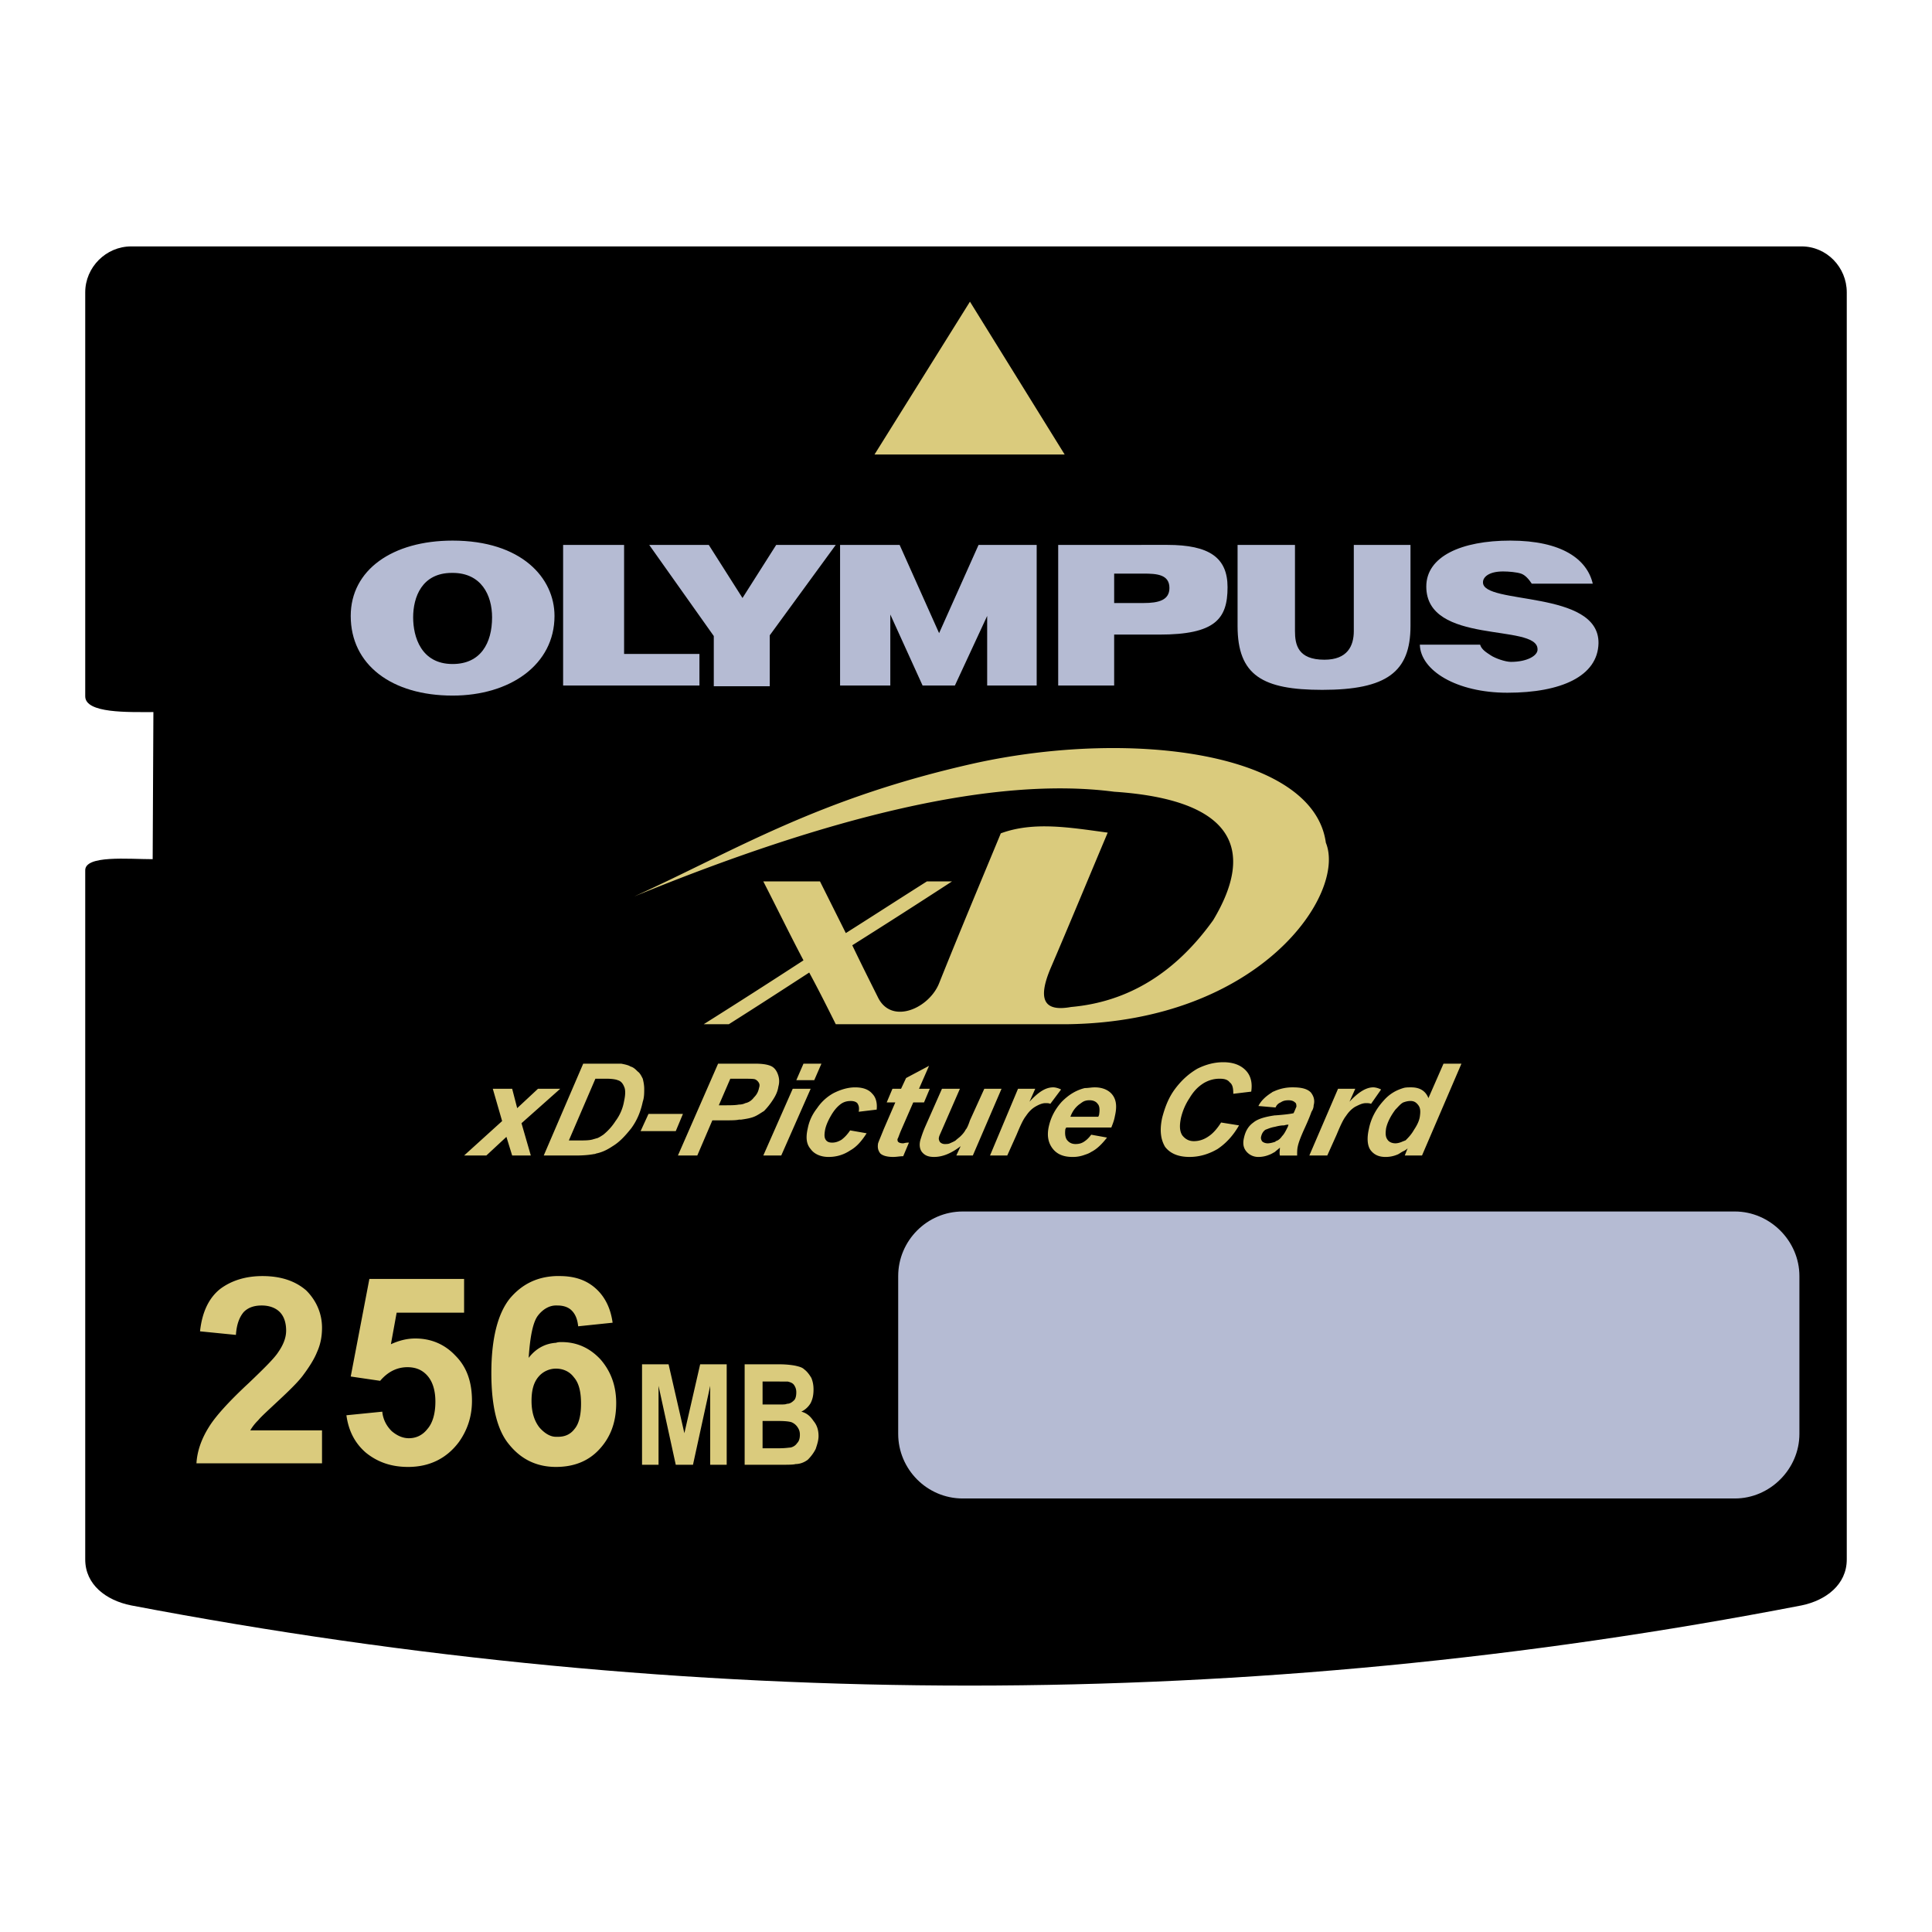 <svg xmlns="http://www.w3.org/2000/svg" width="2500" height="2500" viewBox="0 0 192.756 192.756"><g fill-rule="evenodd" clip-rule="evenodd"><path fill="#fff" d="M0 0h192.756v192.756H0V0z"/><path d="M13.085 24.584h166.657c2.506 0 4.51 2.076 4.51 4.582V155.59c0 2.506-2.076 4.081-4.51 4.582-55.123 10.667-110.675 10.667-166.657 0-2.505-.501-4.582-2.076-4.582-4.582V86.866c-.072-1.575 4.295-1.146 6.729-1.146l.072-14.676c-2.505 0-6.801.144-6.801-1.575V29.166c.001-2.505 2.077-4.582 4.582-4.582l.358 61.136-.358-61.136z"/><path fill="#b5bbd3" d="M74.079 59.663l-3.365-5.298h-5.942l6.443 9.092v5.011h5.584v-5.083l6.586-9.02h-5.942l-3.364 5.298zM135.07 62.956c0 1.503-.643 2.864-2.934 2.864-2.65 0-2.936-1.504-2.936-2.864v-8.59h-5.727v8.089c0 4.939 2.504 6.372 8.447 6.372 6.441 0 8.805-1.79 8.805-6.372v-8.089h-5.656v8.59h.001zM147.957 58.088c0-.501.572-1.074 2.004-1.074.574 0 1.361.072 1.791.215.428.143.787.573 1.072 1.002h6.086c-.572-2.434-3.078-4.295-8.232-4.295-4.869 0-8.377 1.575-8.377 4.582 0 5.871 11.025 3.651 11.098 6.228.07.645-1.004 1.289-2.65 1.289-.572 0-1.574-.358-2.004-.644s-.93-.573-1.074-1.074h-6.014c.072 2.578 3.652 4.797 8.734 4.797 5.369 0 9.02-1.646 9.092-4.939.072-5.371-11.598-3.797-11.526-6.087z"/><path fill="#b5bbd3" d="M62.266 54.365h-6.084v14.031h13.601v-3.15h-7.517V54.365zM93.694 63.17l-3.938-8.805h-5.942v14.031h5.012v-7.087l3.221 7.087h3.222l3.221-6.944v6.944h4.94V54.365h-5.799l-3.937 8.805zM96.056 120.87h77.028c3.508 0 6.443 2.935 6.443 6.442v15.75c0 3.508-2.936 6.442-6.443 6.442H96.056c-3.58 0-6.443-2.935-6.443-6.442v-15.75c0-3.507 2.864-6.442 6.443-6.442z"/><path fill="#dacb7d" d="M87.25 45.345l9.522-15.248 9.449 15.248H87.25zM32.128 142.704v3.293H19.6c.071-1.217.501-2.434 1.217-3.579.645-1.074 2.004-2.577 4.009-4.438 1.575-1.503 2.577-2.506 2.935-3.078.501-.716.787-1.432.787-2.148 0-.787-.215-1.432-.644-1.86-.43-.43-1.074-.645-1.79-.645-.788 0-1.36.215-1.79.645-.43.501-.716 1.217-.787 2.29l-3.58-.357c.215-2.004.93-3.365 2.004-4.224 1.146-.859 2.577-1.289 4.224-1.289 1.861 0 3.293.502 4.367 1.433 1.002 1.002 1.575 2.29 1.575 3.722 0 .859-.143 1.647-.501 2.435-.286.716-.787 1.503-1.431 2.362-.43.572-1.217 1.36-2.291 2.362-1.146 1.074-1.861 1.718-2.147 2.076a4.827 4.827 0 0 0-.788 1.002h7.159v-.002zM34.562 141.201l3.579-.358c.072.787.43 1.432.931 1.934.501.429 1.074.715 1.718.715.716 0 1.36-.286 1.861-.93.501-.573.788-1.504.788-2.721 0-1.146-.287-2.005-.788-2.577-.501-.573-1.146-.859-2.004-.859-1.002 0-1.933.43-2.72 1.36l-2.935-.43 1.861-9.736h9.45v3.365h-6.729l-.574 3.15c.788-.358 1.575-.573 2.434-.573 1.575 0 2.936.573 4.009 1.718 1.146 1.146 1.646 2.649 1.646 4.511 0 1.503-.43 2.863-1.289 4.08-1.217 1.646-2.935 2.506-5.083 2.506-1.718 0-3.078-.501-4.224-1.432-1.072-.931-1.716-2.148-1.931-3.723zM64.056 146.141v-10.023h2.649l1.575 6.872 1.575-6.872h2.648v10.023h-1.646v-7.875l-1.718 7.875h-1.718l-1.718-7.875v7.875h-1.647zM92.477 87.939h2.505a771.44 771.44 0 0 1-9.951 6.372c.859 1.79 1.718 3.507 2.578 5.226 1.36 2.72 5.082 1.073 6.085-1.433 2.004-5.01 4.08-9.95 6.156-14.961 3.293-1.217 6.943-.573 10.666-.072-1.932 4.582-3.793 9.092-5.727 13.601-1.432 3.437-.285 4.224 2.076 3.795 5.656-.502 10.381-3.365 14.174-8.662 4.297-7.159 1.934-12.027-9.879-12.814-12.025-1.575-28.491 2.506-47.892 10.452 10.094-4.582 18.327-9.808 34.075-13.315 15.75-3.437 33.719-1.002 34.936 7.946 2.076 5.083-6.514 17.825-25.701 18.111H83.385c-.859-1.718-1.718-3.437-2.649-5.154-2.648 1.718-5.297 3.437-8.018 5.154h-2.505a778.29 778.29 0 0 0 9.951-6.371c-1.36-2.577-2.649-5.226-4.009-7.875h5.656l2.577 5.155c2.719-1.718 5.368-3.436 8.089-5.155z"/><path d="M45.157 53.936c-6.013 0-10.165 2.935-10.165 7.517 0 4.868 4.08 7.946 10.165 7.946 5.727 0 10.166-3.078 10.166-7.946-.001-3.795-3.294-7.517-10.166-7.517zm0 12.313c-3.149 0-3.937-2.72-3.937-4.653 0-2.004.859-4.438 3.866-4.438h.071c2.864 0 3.938 2.219 3.938 4.438-.001 2.577-1.146 4.653-3.938 4.653zM113.881 54.365h-8.305v14.031h5.584v-5.083h4.51c5.584 0 6.803-1.575 6.803-4.725 0-2.936-1.791-4.224-6.014-4.224h-2.578v.001zm0 5.799h-2.721v-2.935h2.936c1.289 0 2.578.072 2.578 1.432 0 1.217-1.074 1.503-2.578 1.503h-.215z" fill="#b5bbd3"/><path d="M55.465 130.248c-.644 0-1.289.358-1.789 1.002-.501.645-.788 2.076-.931 4.224.715-.931 1.646-1.432 2.72-1.503.215-.071.358-.071.573-.071 1.503 0 2.792.572 3.865 1.718 1.002 1.146 1.575 2.577 1.575 4.366 0 1.934-.573 3.437-1.718 4.654-1.074 1.145-2.505 1.718-4.295 1.718-1.861 0-3.436-.716-4.653-2.22-1.217-1.432-1.79-3.865-1.79-7.158 0-3.437.645-5.942 1.861-7.445 1.217-1.432 2.72-2.148 4.582-2.22h.358c1.432 0 2.577.358 3.508 1.146.931.788 1.575 1.934 1.789 3.508l-3.436.358c-.072-.716-.287-1.217-.645-1.575-.358-.357-.859-.501-1.432-.501.002-.001-.07-.001-.142-.001zm0 6.3c-.644 0-1.289.286-1.718.787-.501.573-.716 1.36-.716 2.435 0 1.146.286 2.004.787 2.648.501.572 1.074.931 1.646.931h.215c.645 0 1.217-.215 1.647-.787.429-.502.644-1.36.644-2.506 0-1.217-.215-2.076-.716-2.648-.428-.574-1.072-.86-1.789-.86zM74.293 136.118h3.508c.644 0 1.217.071 1.575.144.287.071.645.143.859.357.287.215.501.501.716.859.144.357.215.716.215 1.146 0 .501-.071.931-.286 1.359a2.17 2.17 0 0 1-.931.859c.573.144.931.501 1.217.931.358.43.501.931.501 1.504 0 .429-.143.858-.286 1.288-.215.43-.501.787-.788 1.074-.286.215-.715.43-1.217.43-.215.071-.788.071-1.646.071h-3.436v-10.022h-.001zm3.436 1.718h-1.647v2.291h1.646c.429 0 .644 0 .788-.071.286 0 .501-.144.716-.358.143-.143.215-.429.215-.787 0-.286-.072-.501-.215-.716s-.358-.286-.645-.358l-.858-.001zm0 3.937h-1.647v2.721h1.647c.644 0 1.002-.072 1.146-.072.286-.071.501-.214.644-.429.215-.215.286-.502.286-.859 0-.286-.071-.501-.215-.716a1.322 1.322 0 0 0-.572-.501c-.143-.071-.573-.144-1.289-.144zM54.249 115.286l3.938-9.163h3.795c.358.071.716.143.931.286.286.071.501.286.716.501.215.144.358.43.501.716.072.287.144.645.144 1.002 0 .43 0 .859-.144 1.289-.214 1.002-.572 1.861-1.145 2.648-.573.717-1.146 1.36-1.862 1.79-.429.286-.93.572-1.575.716-.071 0-.143.071-.286.071-.358.071-1.002.144-1.79.144h-3.223zm-3.723-1.861l-2.004 1.861h-2.219l3.794-3.437-.931-3.222h1.933l.501 1.934 2.076-1.934h2.219l-3.866 3.437.931 3.222h-1.861l-.573-1.861zm91.347 1.861h-1.719l.285-.716a1.444 1.444 0 0 1-.43.286c-.285.144-.428.286-.643.357a2.961 2.961 0 0 1-1.146.215c-.645 0-1.145-.215-1.504-.715-.285-.43-.357-1.146-.143-2.076.215-1.074.717-2.005 1.504-2.864.572-.644 1.217-1.002 1.932-1.217.215-.071.502-.071.789-.071.857 0 1.432.357 1.717 1.073l1.504-3.436h1.789l-3.935 9.164zm-1.863-1.432c.072 0 .145-.071.215-.071.287-.287.574-.573.859-1.074.287-.43.502-.859.572-1.288.072-.502.072-.859-.143-1.146-.215-.287-.43-.43-.787-.43-.287 0-.502.071-.717.143-.285.144-.5.43-.787.716-.43.573-.787 1.217-.93 1.861-.072.502-.072.859.143 1.146.143.215.43.358.787.358.216 0 .503-.072.788-.215zm-6.514-5.226h1.719l-.574 1.289c.859-.931 1.648-1.432 2.363-1.432.215 0 .502.071.787.215l-1.002 1.432c-.143-.072-.357-.072-.5-.072-.359 0-.645.144-1.074.358-.359.215-.645.501-.932.931-.285.358-.572 1.002-.93 1.861l-.932 2.076h-1.789l2.864-6.658zm-6.228 1.861h-.07l-1.646-.143c.285-.573.787-1.002 1.359-1.36.072-.071.143-.071.287-.144a4.406 4.406 0 0 1 1.789-.357c.859 0 1.432.143 1.789.501.287.358.43.787.287 1.289 0 .214-.072.429-.215.644-.072.215-.287.788-.717 1.719-.357.787-.572 1.359-.645 1.718-.07.286-.07.572-.07.931h-1.719c-.07-.286 0-.501 0-.787-.143.143-.357.286-.5.429-.145.072-.359.215-.574.286a2.848 2.848 0 0 1-1.072.215c-.502 0-.932-.215-1.219-.572-.285-.357-.357-.787-.215-1.36.145-.645.43-1.146.932-1.503.43-.358 1.145-.572 2.148-.716h.07c.932-.071 1.504-.144 1.791-.215.143-.286.215-.501.285-.645 0-.143 0-.358-.143-.43-.143-.143-.357-.215-.645-.215-.357 0-.572.072-.787.215a.868.868 0 0 0-.5.5zm-.071 3.437s.07 0 .07-.071c.287-.071.502-.286.645-.501.215-.215.357-.502.572-.931l.072-.215c-.072 0-.215 0-.43.071-.357 0-.645.071-.93.144-.43.071-.717.215-.932.286-.215.143-.357.358-.43.645-.07.215 0 .357.072.501.143.143.357.215.572.215s.504-.073.719-.144zm-5.369-1.933l1.789.286c-.572 1.003-1.289 1.79-2.148 2.362-.859.501-1.789.787-2.791.787-1.146 0-1.934-.357-2.434-1.002-.43-.716-.574-1.646-.287-2.935.287-1.074.645-2.005 1.289-2.864.645-.858 1.359-1.503 2.219-2.004.859-.43 1.719-.645 2.578-.645 1.002 0 1.717.286 2.219.787.5.502.715 1.218.572 2.148l-1.789.215c0-.573-.072-.931-.359-1.146-.213-.286-.572-.358-1.002-.358-.572 0-1.074.144-1.574.43-.572.358-1.002.787-1.432 1.503a6.032 6.032 0 0 0-.859 2.005c-.143.716-.143 1.288.143 1.719.287.357.645.572 1.146.572.5 0 1.002-.144 1.502-.501.429-.285.859-.787 1.218-1.359zm-10.953.501h-4.509c0 .071-.072.144-.072.144-.072.501 0 .858.143 1.073.215.286.502.43.859.43s.645-.071.932-.286c.215-.144.428-.358.643-.645l1.576.286c-.502.645-1.002 1.146-1.576 1.432-.215.144-.428.215-.643.286a3.34 3.34 0 0 1-1.219.215c-.93 0-1.574-.286-2.004-.858-.43-.573-.572-1.288-.357-2.22.215-.93.645-1.718 1.289-2.434.715-.716 1.432-1.146 2.291-1.36.357 0 .643-.071 1.002-.071.787 0 1.432.286 1.789.787s.43 1.146.215 2.076c-.074.429-.216.787-.359 1.145zm-2.648-1.073h1.359c0-.072.072-.144.072-.215.07-.43.07-.859-.145-1.074-.143-.215-.43-.358-.787-.358-.143 0-.285 0-.5.072-.215.071-.359.214-.574.357-.357.286-.645.645-.859 1.218h1.434zm-6.659-2.793h1.717l-.572 1.289c.859-.931 1.576-1.432 2.363-1.432.215 0 .5.071.787.215l-1.074 1.432c-.143-.072-.285-.072-.5-.072-.287 0-.645.144-1.004.358-.357.215-.643.501-.93.931-.287.358-.572 1.002-.93 1.861l-.932 2.076h-1.719l2.794-6.658zm-7.588 0h1.79l-1.718 3.938c-.215.502-.357.788-.357.859-.072.215 0 .358.071.501a.648.648 0 0 0 .501.215c.143 0 .358 0 .501-.071.144-.072.358-.144.573-.286.143-.144.357-.287.501-.43.143-.144.358-.358.501-.645.143-.144.286-.501.43-.931l1.431-3.15h1.719l-2.863 6.658h-1.647l.43-.931c-.931.716-1.79 1.073-2.649 1.073-.573 0-.931-.143-1.217-.501-.215-.286-.287-.716-.143-1.217.071-.215.214-.716.501-1.36l1.645-3.722zm-5.513 1.36l.573-1.36h.859l.501-1.073 2.291-1.217-1.002 2.29h1.074l-.573 1.36h-1.074l-1.217 2.792c-.215.502-.287.788-.358.859 0 .071 0 .215.071.286.072.071.215.144.501.144.071 0 .214-.072.573-.072l-.573 1.36c-.358 0-.644.071-1.002.071-.645 0-1.074-.143-1.289-.357-.214-.286-.286-.572-.214-1.002.071-.215.286-.716.572-1.432l1.146-2.649h-.859zm-3.651 2.792l1.647.287c-.501.787-1.002 1.359-1.647 1.718-.644.429-1.36.644-2.147.644s-1.432-.286-1.79-.787c-.43-.501-.501-1.146-.287-2.076.143-.716.43-1.359.931-2.004a4.712 4.712 0 0 1 1.647-1.504c.716-.357 1.432-.572 2.147-.572.787 0 1.36.215 1.718.645.358.357.501.93.43 1.574l-1.79.215c.071-.43 0-.644-.143-.859-.144-.143-.358-.214-.645-.214-.358 0-.716.071-1.074.357s-.644.645-.931 1.146-.501 1.002-.573 1.432c-.071.43-.071.716.072.931s.358.286.644.286c.287 0 .573-.071.931-.286.288-.217.574-.503.86-.933zm-4.652-6.657h1.79l-.716 1.646h-1.79l.716-1.646zm-1.074 2.505h1.79l-2.935 6.658h-1.79l2.935-6.658zm-5.369-2.505h1.646c.645 0 1.146.071 1.504.215.357.143.572.429.716.787.143.358.215.788.071 1.289-.071.501-.286.931-.573 1.359a7 7 0 0 1-.859 1.074c-.358.215-.644.43-1.002.573-.358.143-.788.214-1.289.286h-.214c-.287.071-.788.071-1.432.071h-1.217l-1.503 3.508h-1.933l4.009-9.163h2.076v.001zm0 4.08c.286 0 .5-.071.644-.144.358-.071.645-.286.859-.572.286-.286.429-.572.501-.931.071-.215.071-.357 0-.501a.862.862 0 0 0-.358-.357c-.143-.072-.572-.072-1.146-.072h-1.359l-1.146 2.649h.573c.572 0 1.074 0 1.432-.072zm-9.02.931h3.436l-.716 1.718h-3.508l.788-1.718zm-5.155-3.508h-.143l-2.648 6.157h.931c.716 0 1.217 0 1.575-.144.072 0 .215-.071.286-.071.215-.072.43-.215.645-.358a5.66 5.66 0 0 0 1.217-1.36 4.608 4.608 0 0 0 .858-2.004c.144-.645.144-1.146 0-1.432-.143-.358-.358-.573-.644-.645-.143-.071-.573-.144-1.074-.144h-1.003v.001z" fill="#dacb7d"/></g></svg>